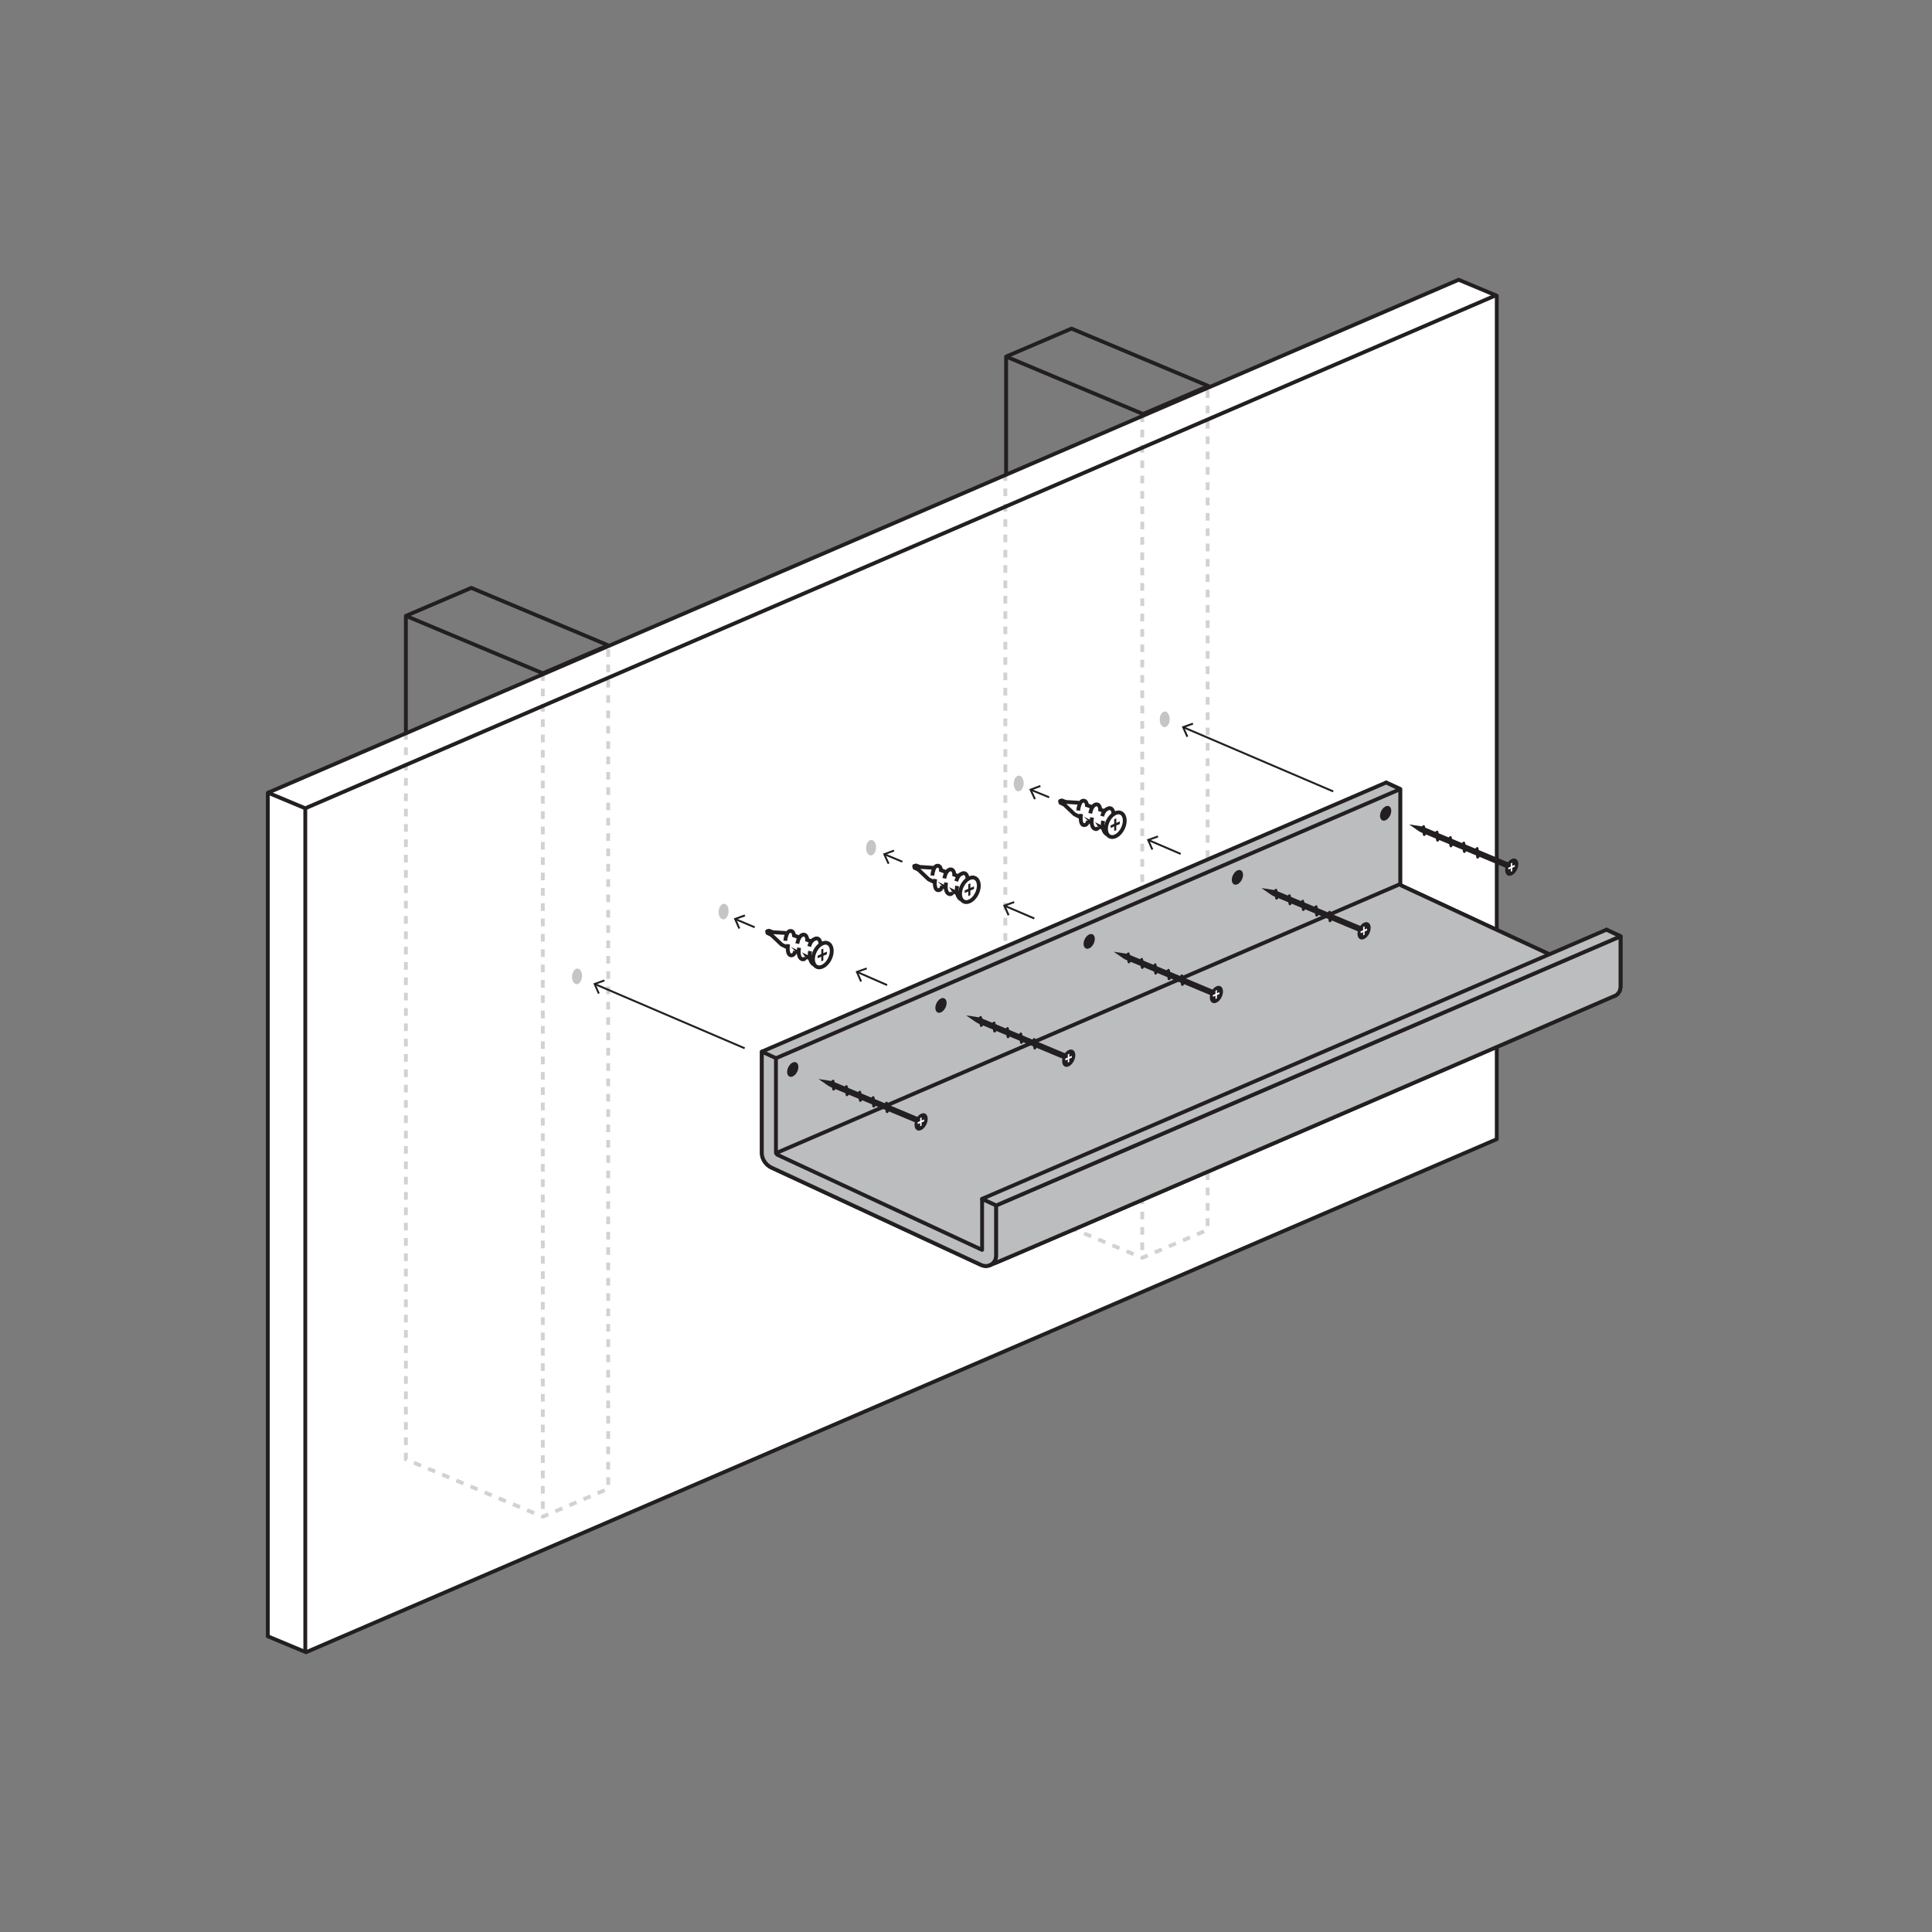 <svg xml:space="preserve" style="enable-background:new 0 0 252 252;" viewBox="0 0 252 252" y="0px" x="0px" xmlns:xlink="http://www.w3.org/1999/xlink" xmlns="http://www.w3.org/2000/svg" id="Layer_1" version="1.1">
<rect x="0" y="0" width="252" height="252" fill="#808080" stroke="none"/>
<style type="text/css">
	.st0{opacity:0.05;fill:#231F20;}
	.st1{fill:none;stroke:#231F20;stroke-width:0.5;stroke-linejoin:round;stroke-miterlimit:10;}
	.st2{fill:#FFFFFF;stroke:#231F20;stroke-width:0.5;stroke-linejoin:round;stroke-miterlimit:10;}
	.st3{opacity:0.2;fill:none;stroke:#231F20;stroke-width:0.5;stroke-linejoin:round;stroke-miterlimit:10;stroke-dasharray:1,1;}
	.st4{fill:#C4C5C7;}
	.st5{fill:#BBBDBF;stroke:#231F20;stroke-width:0.5;stroke-linejoin:round;stroke-miterlimit:10;}
	.st6{fill:#231F20;}
	.st7{fill:none;stroke:#231F20;stroke-width:0.25;stroke-miterlimit:10;}
	.st8{fill:#FFFFFF;}
</style>
<rect height="252" width="252" class="st0" y="0"></rect>
<g>
	<g>
		<polygon points="52.94,190.35 70.8,197.83 79.33,194.18 79.33,84.17 61.47,76.68 52.94,80.33" class="st1"></polygon>
		<polyline points="79.33,84.17 70.8,87.82 52.94,80.33" class="st1"></polyline>
		<line y2="197.83" x2="70.8" y1="87.82" x1="70.8" class="st1"></line>
	</g>
	<g>
		<polygon points="131.23,156.53 149.09,164.02 157.62,160.37 157.62,50.35 139.76,42.86 131.23,46.51" class="st1"></polygon>
		<polyline points="157.62,50.35 149.09,54 131.23,46.51" class="st1"></polyline>
		<line y2="164.02" x2="149.09" y1="54" x1="149.09" class="st1"></line>
	</g>
	<g>
		<polygon points="34.93,213.43 39.91,215.51 195.23,148.59 195.23,38.57 190.26,36.49 34.93,103.41" class="st2"></polygon>
		<polyline points="195.14,38.51 39.82,105.43 34.84,103.35" class="st1"></polyline>
		<line y2="215.44" x2="39.82" y1="105.43" x1="39.82" class="st1"></line>
	</g>
	<g>
		<polyline points="52.94,95.49 52.94,190.35 70.8,197.83 79.33,194.18 79.33,84.17" class="st3"></polyline>
		<line y2="197.83" x2="70.8" y1="87.82" x1="70.8" class="st3"></line>
	</g>
	<g>
		<polyline points="131.13,61.72 131.13,156.58 148.99,164.06 157.52,160.41 157.52,50.4" class="st3"></polyline>
		<line y2="164.06" x2="148.99" y1="54.05" x1="148.99" class="st3"></line>
	</g>
</g>
<g>
	
		<ellipse ry="0.65" rx="1.02" cy="127.3" cx="75.27" class="st4" transform="matrix(0.087 -0.996 0.996 0.087 -58.072 191.249)"></ellipse>
	
		<ellipse ry="0.65" rx="1.02" cy="118.92" cx="94.46" class="st4" transform="matrix(0.073 -0.997 0.997 0.073 -31.075 204.398)"></ellipse>
	
		<ellipse ry="0.65" rx="1.01" cy="110.55" cx="113.64" class="st4" transform="matrix(0.06 -0.998 0.998 0.06 -3.529 217.348)"></ellipse>
	
		<ellipse ry="0.65" rx="1.02" cy="102.17" cx="132.83" class="st4" transform="matrix(0.047 -0.999 0.999 0.047 24.564 230.086)"></ellipse>
	
		<ellipse ry="0.65" rx="1.02" cy="93.8" cx="152.02" class="st4" transform="matrix(0.033 -0.999 0.999 0.033 53.197 242.601)"></ellipse>
</g>
<g>
	<g>
		<path d="M210.03,130.03c-0.23,0-0.46-0.05-0.69-0.16l-27.3-12.68c-0.72-0.33-1.25-1.12-1.25-1.88v-13.24l1.84,0.85
			v12.39c0.01,0.05,0.11,0.17,0.18,0.21l26.71,12.41v-6.66l1.84,0.85v6.53c0,0.49-0.22,0.92-0.61,1.17
			C210.54,129.96,210.29,130.03,210.03,130.03z" class="st5"></path>
	</g>
	<path d="M209.53,121.27v6.66l-26.71-12.41c-0.07-0.03-0.17-0.16-0.18-0.21v-12.39l-1.84-0.85l-81.43,35.1v13.24
		c0,0.75,0.52,1.54,1.25,1.88l27.3,12.68c0.23,0.11,0.46,0.16,0.69,0.16c0.14,0,0.28-0.03,0.41-0.07c0,0,0,0,0,0
		c0.26,0,81.52-35.1,81.74-35.24c0.39-0.25,0.61-0.67,0.61-1.17v-6.53L209.53,121.27z" class="st5"></path>
	<g>
		<path d="M128.61,165.13c-0.23,0-0.46-0.05-0.69-0.16l-27.3-12.68c-0.72-0.33-1.25-1.12-1.25-1.88v-13.24l1.84,0.85
			v12.39c0.01,0.05,0.11,0.17,0.18,0.21l26.71,12.41v-6.66l1.84,0.85v6.53c0,0.49-0.22,0.92-0.61,1.17
			C129.11,165.06,128.86,165.13,128.61,165.13z" class="st5"></path>
	</g>
	<line y2="102.93" x2="182.64" y1="138.03" x1="101.21" class="st5"></line>
	<line y2="115.31" x2="182.64" y1="150.41" x1="101.21" class="st5"></line>
	<g>
		<path d="M129.02,165.07c0.26,0,81.52-35.1,81.74-35.24c0.39-0.25,0.61-0.67,0.61-1.17v-6.53l-81.43,35.1v6.53
			c0,0.49-0.22,0.92-0.61,1.17L129.02,165.07z" class="st5"></path>
	</g>
	<polygon points="128.1,156.37 129.94,157.23 211.37,122.13 209.53,121.27" class="st5"></polygon>
</g>
<g>
	
		<ellipse ry="0.65" rx="1.02" cy="139.49" cx="103.37" class="st6" transform="matrix(0.428 -0.904 0.904 0.428 -66.939 173.239)"></ellipse>
	
		<ellipse ry="0.65" rx="1.02" cy="131.14" cx="122.7" class="st6" transform="matrix(0.428 -0.904 0.904 0.428 -48.33 185.934)"></ellipse>
	
		<ellipse ry="0.65" rx="1.02" cy="122.79" cx="142.03" class="st6" transform="matrix(0.428 -0.904 0.904 0.428 -29.722 198.63)"></ellipse>
	
		<ellipse ry="0.65" rx="1.02" cy="114.44" cx="161.36" class="st6" transform="matrix(0.428 -0.904 0.904 0.428 -11.113 211.325)"></ellipse>
	
		<ellipse ry="0.65" rx="1.02" cy="106.09" cx="180.69" class="st6" transform="matrix(0.428 -0.904 0.904 0.428 7.496 224.02)"></ellipse>
</g>
<g>
	<g>
		<line y2="128.38" x2="77.64" y1="136.73" x1="97.13" class="st7"></line>
		<g>
			<polygon points="78.8,127.77 78.88,128 77.72,128.42 78.22,129.54 78,129.65 77.39,128.27" class="st6"></polygon>
		</g>
	</g>
</g>
<g>
	<g>
		<line y2="119.9" x2="95.96" y1="120.95" x1="98.44" class="st7"></line>
		<g>
			<polygon points="97.12,119.28 97.21,119.52 96.05,119.94 96.55,121.06 96.32,121.16 95.71,119.79" class="st6"></polygon>
		</g>
	</g>
</g>
<g>
	<g>
		<line y2="126.8" x2="111.85" y1="128.49" x1="115.71" class="st7"></line>
		<g>
			<polygon points="113.01,126.2 113.1,126.43 111.93,126.84 112.43,127.97 112.2,128.07 111.6,126.7" class="st6"></polygon>
		</g>
	</g>
</g>
<g>
	<g>
		<line y2="111.45" x2="115.42" y1="112.4" x1="117.7" class="st7"></line>
		<g>
			<polygon points="116.57,110.83 116.66,111.06 115.5,111.49 116.02,112.61 115.79,112.71 115.17,111.35" class="st6"></polygon>
		</g>
	</g>
</g>
<g>
	<g>
		<line y2="118.16" x2="131.08" y1="119.8" x1="134.91" class="st7"></line>
		<g>
			<polygon points="132.25,117.55 132.33,117.78 131.17,118.2 131.67,119.32 131.44,119.43 130.83,118.05" class="st6"></polygon>
		</g>
	</g>
</g>
<g>
	<g>
		<line y2="103.03" x2="134.5" y1="104" x1="136.85" class="st7"></line>
		<g>
			<polygon points="135.66,102.4 135.75,102.64 134.59,103.07 135.11,104.19 134.88,104.29 134.25,102.93" class="st6"></polygon>
		</g>
	</g>
</g>
<g>
	<g>
		<line y2="109.59" x2="149.83" y1="111.38" x1="154" class="st7"></line>
		<g>
			<polygon points="151,108.98 151.08,109.22 149.92,109.63 150.42,110.76 150.19,110.86 149.59,109.49" class="st6"></polygon>
		</g>
	</g>
</g>
<g>
	<g>
		<line y2="94.88" x2="154.4" y1="103.23" x1="173.9" class="st7"></line>
		<g>
			<polygon points="155.56,94.27 155.65,94.5 154.49,94.92 154.99,96.05 154.76,96.15 154.15,94.77" class="st6"></polygon>
		</g>
	</g>
</g>
<g>
	<g>
		<path d="M140.76,104.71l-1.74-0.11l-0.51-0.19c-0.02-0.01-0.24,0.07-0.24,0.07l0.05,0.23l0.51,0.25l1.33,1.26
			l4.46,2.17l0.77-2.13" class="st2"></path>
		<g>
			<g>
				<path d="M141.92,107.07c-0.06,0.23-0.13,0.44-0.28,0.5c-0.42,0.19-0.68-0.12-0.68-0.85c0-0.18,0.02-0.37,0.05-0.55" class="st2"></path>
				<path d="M140.64,105.72c0.04-0.54,0.25-1.1,0.47-1.22c0.28-0.16,0.67-0.05,0.67,0.68" class="st1"></path>
			</g>
			<g>
				<path d="M143.28,107.92c-0.1,0.17-0.22,0.24-0.36,0.22c-0.31-0.04-0.52-0.36-0.53-0.91c0-0.03,0-0.06,0-0.09
					c0-0.17,0.02-0.34,0.05-0.51" class="st2"></path>
				<path d="M142.2,106.09c0.12-0.61,0.35-0.99,0.62-1.12c0.32-0.16,0.69,0.02,0.69,0.75" class="st1"></path>
			</g>
			<g>
				<path d="M144.65,108.77c-0.38,0.26-0.82-0.42-0.82-1.15c0-0.18,0.02-0.37,0.05-0.55" class="st2"></path>
				<path d="M143.76,106.46c0.19-0.68,0.46-0.88,0.78-1.01c0.35-0.15,0.7,0.09,0.7,0.82" class="st1"></path>
			</g>
		</g>
		<g>
			
				<ellipse ry="1.09" rx="1.7" cy="107.58" cx="145.44" class="st2" transform="matrix(0.428 -0.904 0.904 0.428 -14.018 193.006)"></ellipse>
			<polygon points="146.07,107.13 145.6,107.34 145.6,106.74 145.33,106.85 145.33,107.45 144.86,107.66 144.86,108 
				145.33,107.8 145.33,108.4 145.6,108.28 145.6,107.68 146.07,107.48" class="st6"></polygon>
		</g>
		<line y2="104.96" x2="141.61" y1="105.27" x1="142.42" class="st2"></line>
		<line y2="105.54" x2="143.31" y1="105.85" x1="144.21" class="st2"></line>
	</g>
</g>
<g>
	<g>
		<path d="M121.73,113.19l-1.74-0.11l-0.51-0.19c-0.02-0.01-0.24,0.07-0.24,0.07l0.05,0.23l0.51,0.25l1.33,1.26
			l4.46,2.17l0.77-2.13" class="st2"></path>
		<g>
			<g>
				<path d="M122.89,115.56c-0.06,0.23-0.13,0.44-0.28,0.5c-0.42,0.19-0.68-0.12-0.68-0.85c0-0.18,0.02-0.37,0.05-0.55" class="st2"></path>
				<path d="M121.61,114.2c0.04-0.54,0.25-1.1,0.47-1.22c0.28-0.16,0.67-0.05,0.67,0.68" class="st1"></path>
			</g>
			<g>
				<path d="M124.25,116.41c-0.1,0.17-0.22,0.24-0.36,0.22c-0.31-0.04-0.52-0.36-0.53-0.91c0-0.03,0-0.06,0-0.09
					c0-0.17,0.02-0.34,0.05-0.51" class="st2"></path>
				<path d="M123.17,114.57c0.12-0.61,0.35-0.99,0.62-1.12c0.32-0.16,0.69,0.02,0.69,0.75" class="st1"></path>
			</g>
			<g>
				<path d="M125.61,117.26c-0.38,0.26-0.82-0.42-0.82-1.15c0-0.18,0.02-0.37,0.05-0.55" class="st2"></path>
				<path d="M124.73,114.94c0.19-0.68,0.46-0.88,0.78-1.01c0.35-0.15,0.7,0.09,0.7,0.82" class="st1"></path>
			</g>
		</g>
		<g>
			
				<ellipse ry="1.09" rx="1.7" cy="116.06" cx="126.41" class="st2" transform="matrix(0.428 -0.904 0.904 0.428 -32.573 180.659)"></ellipse>
			<polygon points="127.04,115.61 126.57,115.82 126.57,115.22 126.3,115.33 126.3,115.93 125.83,116.14 125.83,116.48 
				126.3,116.28 126.3,116.88 126.57,116.76 126.57,116.16 127.04,115.96" class="st6"></polygon>
		</g>
		<line y2="113.44" x2="122.58" y1="113.75" x1="123.39" class="st2"></line>
		<line y2="114.02" x2="124.28" y1="114.34" x1="125.18" class="st2"></line>
	</g>
</g>
<g>
	<g>
		<path d="M102.55,121.7l-1.74-0.11l-0.51-0.19c-0.02-0.01-0.24,0.07-0.24,0.07l0.05,0.23l0.51,0.25l1.33,1.26
			l4.46,2.17l0.77-2.13" class="st2"></path>
		<g>
			<g>
				<path d="M103.71,124.06c-0.06,0.23-0.13,0.44-0.28,0.5c-0.42,0.19-0.68-0.12-0.68-0.85c0-0.18,0.02-0.37,0.05-0.55" class="st2"></path>
				<path d="M102.43,122.71c0.04-0.54,0.25-1.1,0.47-1.22c0.28-0.16,0.67-0.05,0.67,0.68" class="st1"></path>
			</g>
			<g>
				<path d="M105.07,124.91c-0.1,0.17-0.22,0.24-0.36,0.22c-0.31-0.04-0.52-0.36-0.53-0.91c0-0.03,0-0.06,0-0.09
					c0-0.17,0.02-0.34,0.05-0.51" class="st2"></path>
				<path d="M103.99,123.08c0.12-0.61,0.35-0.99,0.62-1.12c0.32-0.16,0.69,0.02,0.69,0.75" class="st1"></path>
			</g>
			<g>
				<path d="M106.43,125.76c-0.38,0.26-0.82-0.42-0.82-1.15c0-0.18,0.02-0.37,0.05-0.55" class="st2"></path>
				<path d="M105.55,123.45c0.19-0.68,0.46-0.88,0.78-1.01c0.35-0.15,0.7,0.09,0.7,0.82" class="st1"></path>
			</g>
		</g>
		<g>
			
				<ellipse ry="1.09" rx="1.7" cy="124.57" cx="107.23" class="st2" transform="matrix(0.428 -0.904 0.904 0.428 -51.239 168.191)"></ellipse>
			<polygon points="107.86,124.12 107.39,124.33 107.39,123.73 107.12,123.84 107.12,124.44 106.65,124.65 
				106.65,124.99 107.12,124.79 107.12,125.39 107.39,125.27 107.39,124.67 107.86,124.47" class="st6"></polygon>
		</g>
		<line y2="121.95" x2="103.4" y1="122.26" x1="104.21" class="st2"></line>
		<line y2="122.53" x2="105.1" y1="122.84" x1="106" class="st2"></line>
	</g>
</g>
<g>
	<g>
		<path d="M185.51,107.79L185.51,107.79c-0.01,0-0.03,0.01-0.04,0.01l0-0.01l-1.68-0.26l1.27,0.88l0.26,0.15l11.1,4.64
			l0.31-0.71L185.51,107.79z" class="st6"></path>
		<g>
			
				<ellipse ry="0.76" rx="1.2" cy="113.12" cx="197.14" class="st6" transform="matrix(0.428 -0.904 0.904 0.428 10.549 242.905)"></ellipse>
			<polygon points="197.58,112.81 197.25,112.95 197.25,112.53 197.06,112.61 197.06,113.03 196.73,113.18 
				196.73,113.42 197.06,113.28 197.06,113.7 197.25,113.62 197.25,113.19 197.58,113.05" class="st8"></polygon>
		</g>
		<g>
			<g>
				<path d="M186.11,108.56c-0.05,0.2-0.15,0.38-0.25,0.45c-0.17,0.11-0.3-0.05-0.3-0.37c0-0.08,0.01-0.16,0.02-0.24" class="st6"></path>
				<path d="M185.32,108.2c0.05-0.24,0.15-0.46,0.28-0.54c0.17-0.11,0.3,0.05,0.3,0.37c0,0.11-0.02,0.23-0.04,0.34" class="st6"></path>
			</g>
			<g>
				<path d="M187.85,109.3c-0.05,0.2-0.15,0.38-0.25,0.45c-0.17,0.11-0.3-0.05-0.3-0.37c0-0.08,0.01-0.16,0.02-0.24" class="st6"></path>
				<path d="M187.07,108.92c0.05-0.24,0.15-0.46,0.28-0.54c0.17-0.11,0.3,0.05,0.3,0.37c0,0.11-0.02,0.23-0.04,0.34" class="st6"></path>
			</g>
			<g>
				<path d="M189.59,110.04c-0.05,0.2-0.15,0.38-0.25,0.45c-0.17,0.11-0.3-0.05-0.3-0.37c0-0.08,0.01-0.16,0.02-0.24" class="st6"></path>
				<path d="M188.81,109.63c0.05-0.24,0.15-0.46,0.28-0.54c0.17-0.11,0.3,0.05,0.3,0.37c0,0.11-0.02,0.23-0.04,0.34" class="st6"></path>
			</g>
			<g>
				<path d="M191.34,110.77c-0.05,0.2-0.15,0.38-0.25,0.45c-0.17,0.11-0.3-0.05-0.3-0.37c0-0.08,0.01-0.16,0.02-0.24" class="st6"></path>
				<path d="M190.56,110.35c0.05-0.24,0.15-0.46,0.28-0.54c0.17-0.11,0.3,0.05,0.3,0.37c0,0.11-0.02,0.23-0.04,0.34" class="st6"></path>
			</g>
			<g>
				<path d="M193.08,111.51c-0.05,0.2-0.15,0.38-0.25,0.45c-0.17,0.11-0.3-0.05-0.3-0.37c0-0.08,0.01-0.16,0.02-0.24" class="st6"></path>
				<path d="M192.3,111.06c0.05-0.24,0.15-0.46,0.28-0.54c0.17-0.11,0.3,0.05,0.3,0.37c0,0.11-0.02,0.23-0.04,0.34" class="st6"></path>
			</g>
		</g>
	</g>
	<g>
		<path d="M166.25,116.09L166.25,116.09c-0.01,0-0.03,0.01-0.04,0.01l0-0.01l-1.68-0.26l1.27,0.88l0.26,0.15l11.1,4.64
			l0.31-0.71L166.25,116.09z" class="st6"></path>
		<g>
			
				<ellipse ry="0.76" rx="1.2" cy="121.42" cx="177.88" class="st6" transform="matrix(0.428 -0.904 0.904 0.428 -7.973 230.248)"></ellipse>
			<polygon points="178.32,121.11 177.99,121.25 177.99,120.83 177.8,120.91 177.8,121.34 177.47,121.48 177.47,121.72 
				177.8,121.58 177.8,122 177.99,121.92 177.99,121.5 178.32,121.35" class="st8"></polygon>
		</g>
		<g>
			<g>
				<path d="M166.85,116.86c-0.05,0.2-0.15,0.38-0.25,0.45c-0.17,0.11-0.3-0.05-0.3-0.37c0-0.08,0.01-0.16,0.02-0.24" class="st6"></path>
				<path d="M166.06,116.5c0.05-0.24,0.15-0.46,0.28-0.54c0.17-0.11,0.3,0.05,0.3,0.37c0,0.11-0.02,0.23-0.04,0.34" class="st6"></path>
			</g>
			<g>
				<path d="M168.59,117.6c-0.05,0.2-0.15,0.38-0.25,0.45c-0.17,0.11-0.3-0.05-0.3-0.37c0-0.08,0.01-0.16,0.02-0.24" class="st6"></path>
				<path d="M167.81,117.22c0.05-0.24,0.15-0.46,0.28-0.54c0.17-0.11,0.3,0.05,0.3,0.37c0,0.11-0.02,0.23-0.04,0.34" class="st6"></path>
			</g>
			<g>
				<path d="M170.34,118.34c-0.05,0.2-0.15,0.38-0.25,0.45c-0.17,0.11-0.3-0.05-0.3-0.37c0-0.08,0.01-0.16,0.02-0.24" class="st6"></path>
				<path d="M169.55,117.93c0.05-0.24,0.15-0.46,0.28-0.54c0.17-0.11,0.3,0.05,0.3,0.37c0,0.11-0.02,0.23-0.04,0.34" class="st6"></path>
			</g>
			<g>
				<path d="M172.08,119.07c-0.05,0.2-0.15,0.38-0.25,0.45c-0.17,0.11-0.3-0.05-0.3-0.37c0-0.08,0.01-0.16,0.02-0.24" class="st6"></path>
				<path d="M171.3,118.65c0.05-0.24,0.15-0.46,0.28-0.54c0.17-0.11,0.3,0.05,0.3,0.37c0,0.11-0.02,0.23-0.04,0.34" class="st6"></path>
			</g>
			<g>
				<path d="M173.82,119.81c-0.05,0.2-0.15,0.38-0.25,0.45c-0.17,0.11-0.3-0.05-0.3-0.37c0-0.08,0.01-0.16,0.02-0.24" class="st6"></path>
				<path d="M173.05,119.37c0.05-0.24,0.15-0.46,0.28-0.54c0.17-0.11,0.3,0.05,0.3,0.37c0,0.11-0.02,0.23-0.04,0.34" class="st6"></path>
			</g>
		</g>
	</g>
	<g>
		<path d="M146.99,124.4L146.99,124.4c-0.01,0-0.03,0.01-0.04,0.01l0-0.01l-1.68-0.26l1.27,0.88l0.26,0.15l11.1,4.64
			l0.31-0.71L146.99,124.4z" class="st6"></path>
		<g>
			
				<ellipse ry="0.76" rx="1.2" cy="129.72" cx="158.62" class="st6" transform="matrix(0.428 -0.904 0.904 0.428 -26.495 217.59)"></ellipse>
			<polygon points="159.06,129.41 158.73,129.55 158.73,129.13 158.54,129.22 158.54,129.64 158.21,129.78 
				158.21,130.02 158.54,129.88 158.54,130.3 158.73,130.22 158.73,129.8 159.06,129.65" class="st8"></polygon>
		</g>
		<g>
			<g>
				<path d="M147.59,125.17c-0.05,0.2-0.15,0.38-0.25,0.45c-0.17,0.11-0.3-0.05-0.3-0.37c0-0.08,0.01-0.16,0.02-0.24" class="st6"></path>
				<path d="M146.8,124.8c0.05-0.24,0.15-0.46,0.28-0.54c0.17-0.11,0.3,0.05,0.3,0.37c0,0.11-0.02,0.23-0.04,0.34" class="st6"></path>
			</g>
			<g>
				<path d="M149.33,125.9c-0.05,0.2-0.15,0.38-0.25,0.45c-0.17,0.11-0.3-0.05-0.3-0.37c0-0.08,0.01-0.16,0.02-0.24" class="st6"></path>
				<path d="M148.55,125.52c0.05-0.24,0.15-0.46,0.28-0.54c0.17-0.11,0.3,0.05,0.3,0.37c0,0.11-0.02,0.23-0.04,0.34" class="st6"></path>
			</g>
			<g>
				<path d="M151.08,126.64c-0.05,0.2-0.15,0.38-0.25,0.45c-0.17,0.11-0.3-0.05-0.3-0.37c0-0.08,0.01-0.16,0.02-0.24" class="st6"></path>
				<path d="M150.3,126.23c0.05-0.24,0.15-0.46,0.28-0.54c0.17-0.11,0.3,0.05,0.3,0.37c0,0.11-0.02,0.23-0.04,0.34" class="st6"></path>
			</g>
			<g>
				<path d="M152.82,127.37c-0.05,0.2-0.15,0.38-0.25,0.45c-0.17,0.11-0.3-0.05-0.3-0.37c0-0.08,0.01-0.16,0.02-0.24" class="st6"></path>
				<path d="M152.04,126.95c0.05-0.24,0.15-0.46,0.28-0.54c0.17-0.11,0.3,0.05,0.3,0.37c0,0.11-0.02,0.23-0.04,0.34" class="st6"></path>
			</g>
			<g>
				<path d="M154.56,128.11c-0.05,0.2-0.15,0.38-0.25,0.45c-0.17,0.11-0.3-0.05-0.3-0.37c0-0.08,0.01-0.16,0.02-0.24" class="st6"></path>
				<path d="M153.79,127.67c0.05-0.24,0.15-0.46,0.28-0.54c0.17-0.11,0.3,0.05,0.3,0.37c0,0.11-0.02,0.23-0.04,0.34" class="st6"></path>
			</g>
		</g>
	</g>
	<g>
		<path d="M127.74,132.7L127.74,132.7c-0.01,0-0.03,0.01-0.04,0.01l0-0.01l-1.68-0.26l1.27,0.88l0.26,0.15l11.1,4.64
			l0.31-0.71L127.74,132.7z" class="st6"></path>
		<g>
			
				<ellipse ry="0.76" rx="1.2" cy="138.02" cx="139.36" class="st6" transform="matrix(0.428 -0.904 0.904 0.428 -45.017 204.933)"></ellipse>
			<polygon points="139.8,137.71 139.47,137.86 139.47,137.43 139.28,137.52 139.28,137.94 138.95,138.08 
				138.95,138.32 139.28,138.18 139.28,138.6 139.47,138.52 139.47,138.1 139.8,137.95" class="st8"></polygon>
		</g>
		<g>
			<g>
				<path d="M128.33,133.47c-0.05,0.2-0.15,0.38-0.25,0.45c-0.17,0.11-0.3-0.05-0.3-0.37c0-0.08,0.01-0.16,0.02-0.24" class="st6"></path>
				<path d="M127.54,133.1c0.05-0.24,0.15-0.46,0.28-0.54c0.17-0.11,0.3,0.05,0.3,0.37c0,0.11-0.02,0.23-0.04,0.34" class="st6"></path>
			</g>
			<g>
				<path d="M130.07,134.2c-0.05,0.2-0.15,0.38-0.25,0.45c-0.17,0.11-0.3-0.05-0.3-0.37c0-0.08,0.01-0.16,0.02-0.24" class="st6"></path>
				<path d="M129.29,133.82c0.05-0.24,0.15-0.46,0.28-0.54c0.17-0.11,0.3,0.05,0.3,0.37c0,0.11-0.02,0.23-0.04,0.34" class="st6"></path>
			</g>
			<g>
				<path d="M131.82,134.94c-0.05,0.2-0.15,0.38-0.25,0.45c-0.17,0.11-0.3-0.05-0.3-0.37c0-0.08,0.01-0.16,0.02-0.24" class="st6"></path>
				<path d="M131.04,134.54c0.05-0.24,0.15-0.46,0.28-0.54c0.17-0.11,0.3,0.05,0.3,0.37c0,0.11-0.02,0.23-0.04,0.34" class="st6"></path>
			</g>
			<g>
				<path d="M133.56,135.67c-0.05,0.2-0.15,0.38-0.25,0.45c-0.17,0.11-0.3-0.05-0.3-0.37c0-0.08,0.01-0.16,0.02-0.24" class="st6"></path>
				<path d="M132.78,135.25c0.05-0.24,0.15-0.46,0.28-0.54c0.17-0.11,0.3,0.05,0.3,0.37c0,0.11-0.02,0.23-0.04,0.34" class="st6"></path>
			</g>
			<g>
				<path d="M135.31,136.41c-0.05,0.2-0.15,0.38-0.25,0.45c-0.17,0.11-0.3-0.05-0.3-0.37c0-0.08,0.01-0.16,0.02-0.24" class="st6"></path>
				<path d="M134.53,135.97c0.05-0.24,0.15-0.46,0.28-0.54c0.17-0.11,0.3,0.05,0.3,0.37c0,0.11-0.02,0.23-0.04,0.34" class="st6"></path>
			</g>
		</g>
	</g>
	<g>
		<path d="M108.48,141L108.48,141c-0.01,0-0.03,0.01-0.04,0.01l0-0.01l-1.68-0.26l1.27,0.88l0.26,0.15l11.1,4.64
			l0.31-0.71L108.48,141z" class="st6"></path>
		<g>
			
				<ellipse ry="0.76" rx="1.2" cy="146.33" cx="120.1" class="st6" transform="matrix(0.428 -0.904 0.904 0.428 -63.539 192.276)"></ellipse>
			<polygon points="120.54,146.01 120.21,146.16 120.21,145.74 120.02,145.82 120.02,146.24 119.69,146.38 
				119.69,146.62 120.02,146.48 120.02,146.9 120.21,146.82 120.21,146.4 120.54,146.26" class="st8"></polygon>
		</g>
		<g>
			<g>
				<path d="M109.07,141.77c-0.05,0.2-0.15,0.38-0.25,0.45c-0.17,0.11-0.3-0.05-0.3-0.37c0-0.08,0.01-0.16,0.02-0.24" class="st6"></path>
				<path d="M108.29,141.4c0.05-0.24,0.15-0.46,0.28-0.54c0.17-0.11,0.3,0.05,0.3,0.37c0,0.11-0.02,0.23-0.04,0.34" class="st6"></path>
			</g>
			<g>
				<path d="M110.82,142.5c-0.05,0.2-0.15,0.38-0.25,0.45c-0.17,0.11-0.3-0.05-0.3-0.37c0-0.08,0.01-0.16,0.02-0.24" class="st6"></path>
				<path d="M110.03,142.12c0.05-0.24,0.15-0.46,0.28-0.54c0.17-0.11,0.3,0.05,0.3,0.37c0,0.11-0.02,0.23-0.04,0.34" class="st6"></path>
			</g>
			<g>
				<path d="M112.56,143.24c-0.05,0.2-0.15,0.38-0.25,0.45c-0.17,0.11-0.3-0.05-0.3-0.37c0-0.08,0.01-0.16,0.02-0.24" class="st6"></path>
				<path d="M111.78,142.84c0.05-0.24,0.15-0.46,0.28-0.54c0.17-0.11,0.3,0.05,0.3,0.37c0,0.11-0.02,0.23-0.04,0.34" class="st6"></path>
			</g>
			<g>
				<path d="M114.3,143.98c-0.05,0.2-0.15,0.38-0.25,0.45c-0.17,0.11-0.3-0.05-0.3-0.37c0-0.08,0.01-0.16,0.02-0.24" class="st6"></path>
				<path d="M113.52,143.55c0.05-0.24,0.15-0.46,0.28-0.54c0.17-0.11,0.3,0.05,0.3,0.37c0,0.11-0.02,0.23-0.04,0.34" class="st6"></path>
			</g>
			<g>
				<path d="M116.05,144.71c-0.05,0.2-0.15,0.38-0.25,0.45c-0.17,0.11-0.3-0.05-0.3-0.37c0-0.08,0.01-0.16,0.02-0.24" class="st6"></path>
				<path d="M115.27,144.27c0.05-0.24,0.15-0.46,0.28-0.54c0.17-0.11,0.3,0.05,0.3,0.37c0,0.11-0.02,0.23-0.04,0.34" class="st6"></path>
			</g>
		</g>
	</g>
</g>
</svg>
